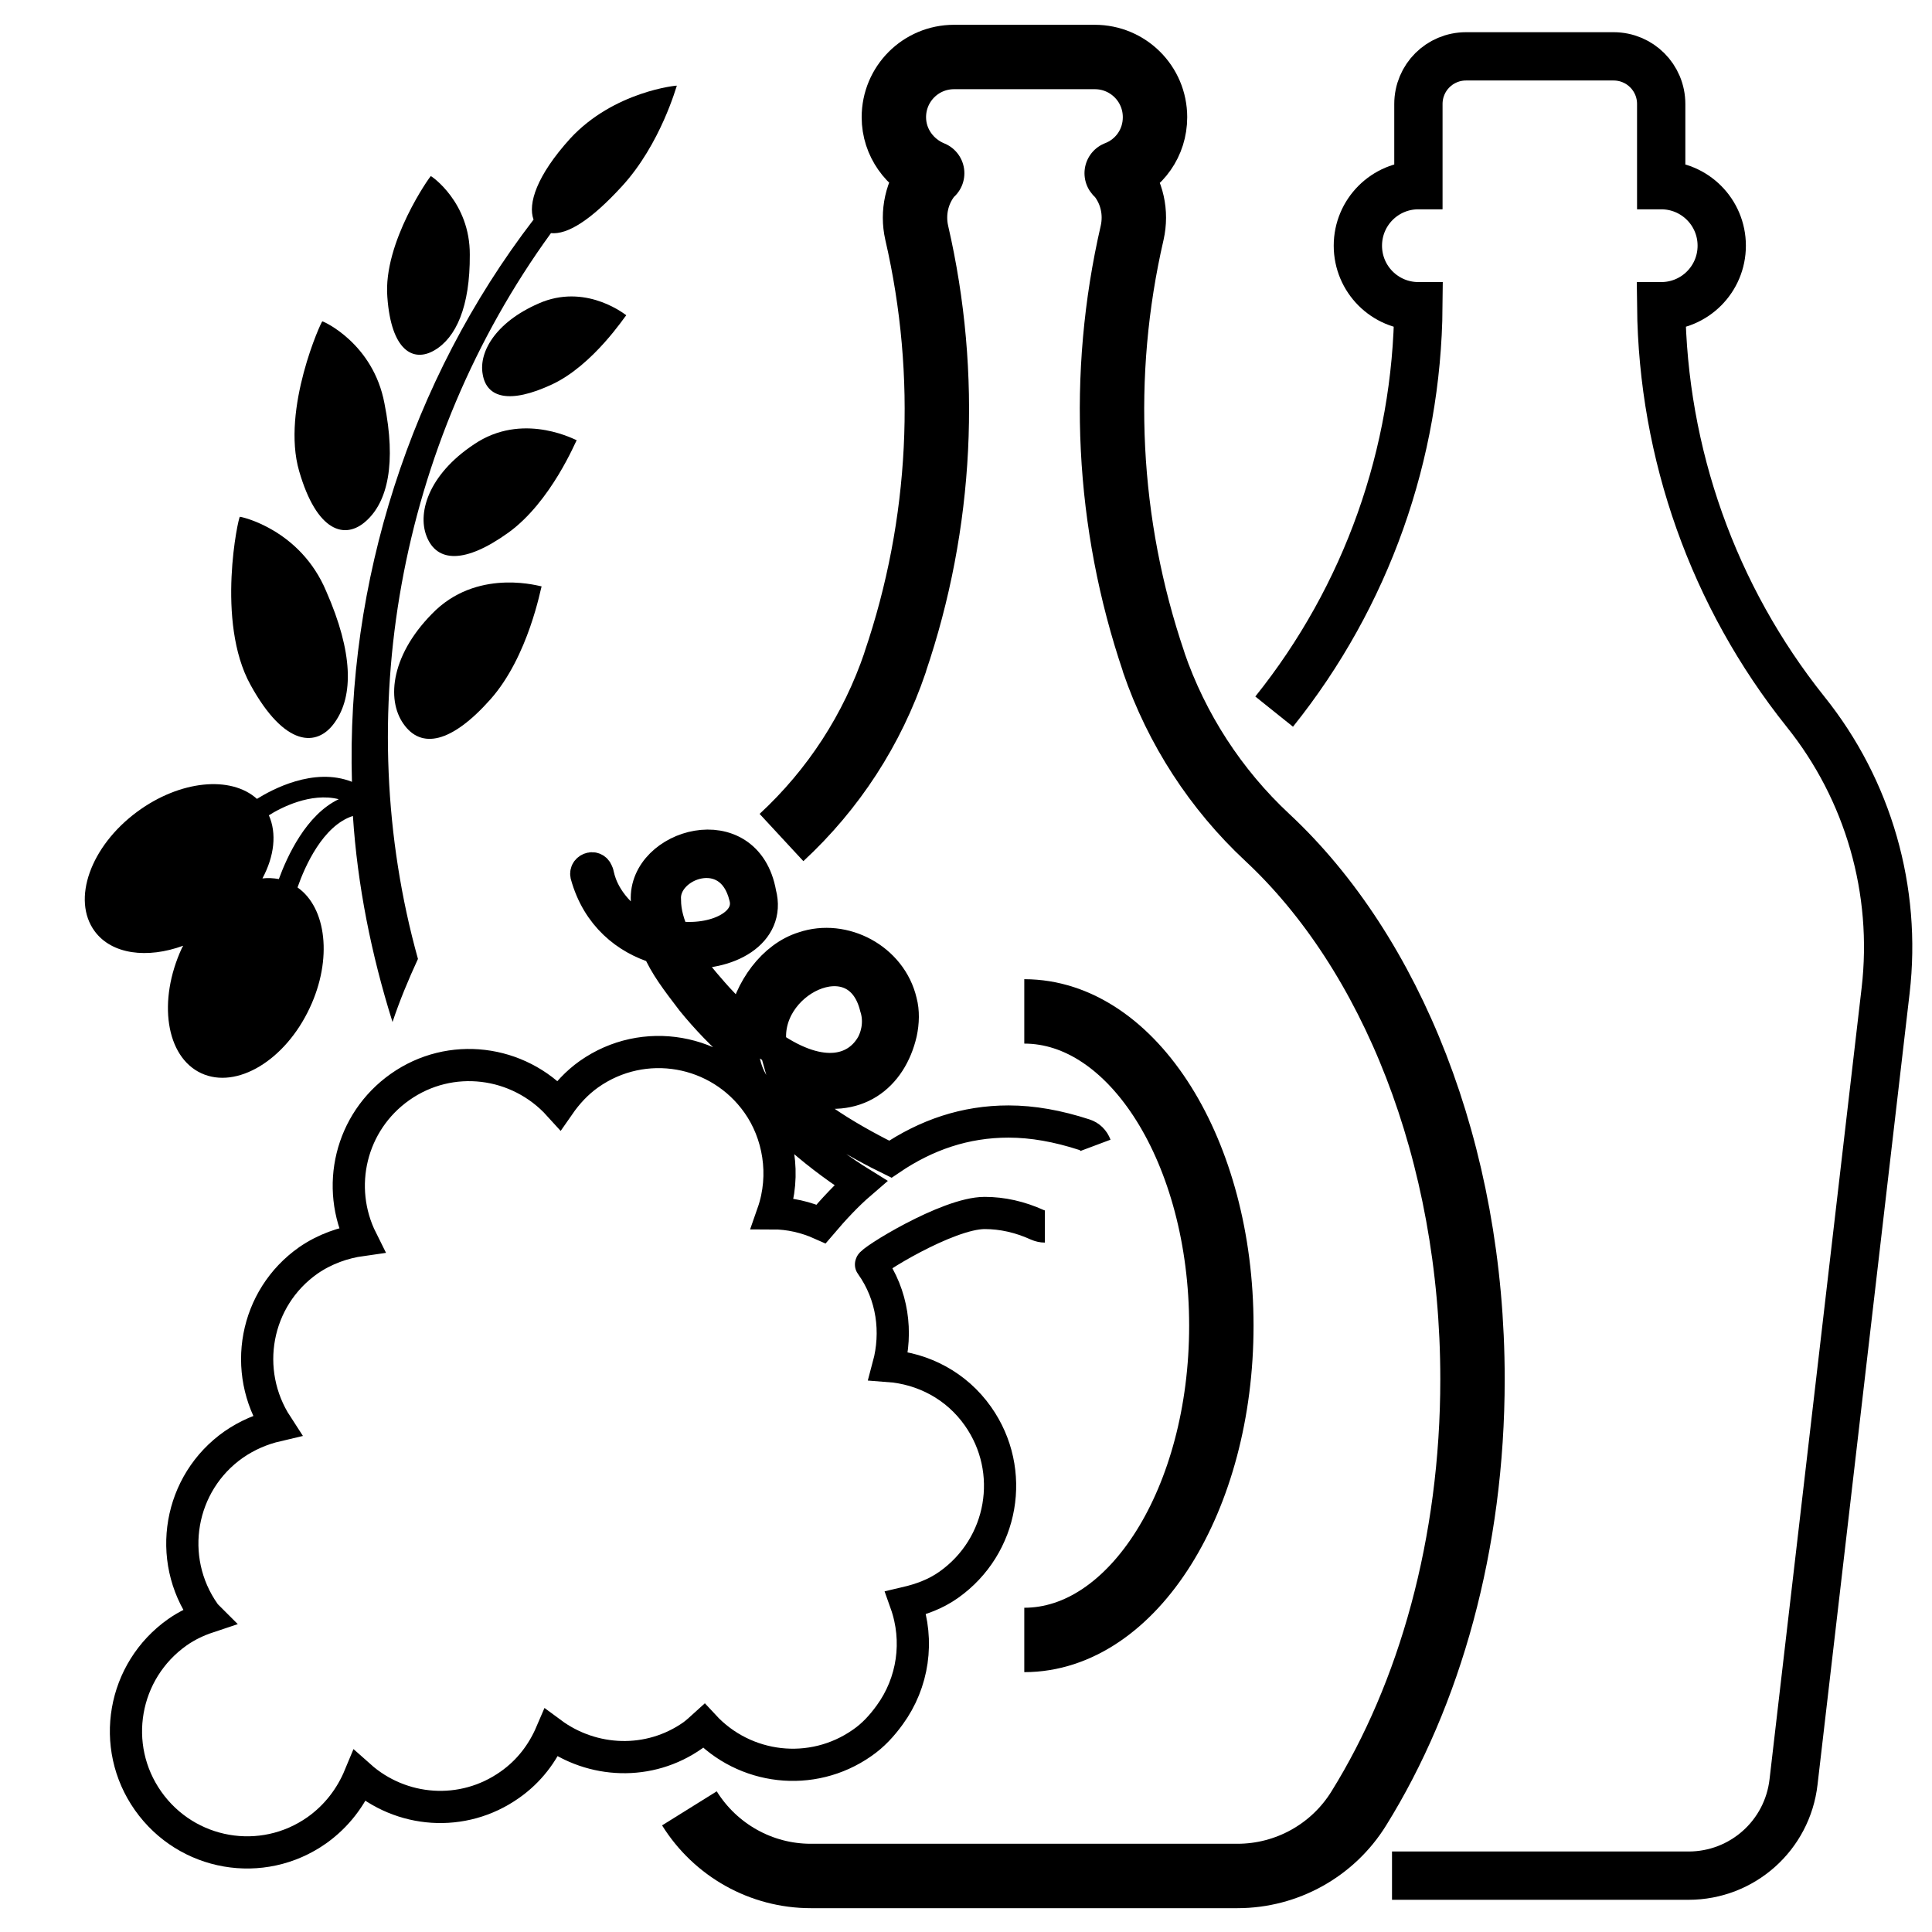 <?xml version="1.0" encoding="utf-8"?>
<!-- Generator: Adobe Illustrator 18.1.1, SVG Export Plug-In . SVG Version: 6.00 Build 0)  -->
<svg version="1.1" id="Capa_1" xmlns="http://www.w3.org/2000/svg" xmlns:xlink="http://www.w3.org/1999/xlink" x="0px" y="0px"
	 width="600px" height="600px" viewBox="120.9 -2.4 600 600" enable-background="new 120.9 -2.4 600 600" xml:space="preserve">
<g id="XMLID_28_">
	<path id="XMLID_40_" d="M256.3,187c-14,13.4-15.5,27.8-10.1,35.4c5.5,7.9,14.9,6,27-7.6c11.9-13.4,15.7-34.9,15.9-35.1
		C289.2,179.9,270.4,173.9,256.3,187z"/>
	<path id="XMLID_39_" d="M269.5,134.7c-15,9.3-19.2,21.7-16.1,29.5c3.2,8.1,11.9,8.5,25.4-1.2c13.3-9.6,21-28.6,21.2-28.7
		C300,134.5,284.5,125.7,269.5,134.7z"/>
	<path id="XMLID_38_" d="M270.8,113.8c1.2,7.4,8.4,9.3,21.5,3.2c12.9-6,22.9-21.5,23.1-21.5c0,0.1-11.6-9.6-25.9-4.2
		C275.3,97,269.5,106.6,270.8,113.8z"/>
	<path id="XMLID_37_" d="M198.7,210.3c10.6,19.3,20.7,19.5,26.2,11.6c5.8-8.2,5.7-21.6-2.7-40.7c-8.1-19.3-26.6-23.2-26.8-23.1
		C195,157.8,187.8,190.6,198.7,210.3z"/>
	<path id="XMLID_36_" d="M234.6,159.4c6.7-6,9.4-17.9,5.7-36.5c-3.5-18.7-19.1-25.6-19.3-25.5c-0.2-0.3-12.8,27.2-7.2,46.5
		C219.3,162.9,228.1,165.3,234.6,159.4z"/>
	<path id="XMLID_35_" d="M255.8,106.4c6.7-3.9,11.1-13.5,11-29.7c0.1-16.3-12-24.5-12.1-24.4c-0.1-0.2-14.9,20.6-13.5,37.6
		C242.4,106.6,249.3,110.2,255.8,106.4z"/>
	<path id="XMLID_29_" d="M242.8,315c2.2-6.6,4.9-13.1,7.9-19.6C229.7,220,244.4,135.6,292,70c5.1,0.5,12.3-3.9,22.1-14.6
		c12-13.1,16.9-31.1,17-31.2c0.2-0.1-19.5,1.7-33.1,16.4c-10.5,11.6-13.2,20.3-11.4,25.2c-38.4,50-58.2,113-56.4,174.6
		c-11.9-4.7-25,2.5-29.5,5.3c-8.1-7.3-23.9-5.8-37.2,4c-14.5,10.7-20.4,27.3-13.2,37.1c5.3,7.2,16.3,8.6,27.5,4.5
		c-0.1,0.2-0.3,0.5-0.4,0.7c-7.6,16.4-5,33.8,6,38.9c11,5.1,26.1-4,33.7-20.3c7.1-15.1,5.2-31.1-3.8-37.4
		c2.3-6.6,7.9-19.2,17.2-22.2C231.9,272.5,236.2,294,242.8,315z M207.5,270.6c-1.7-0.3-3.4-0.4-5.1-0.2c3.7-6.9,4.5-14,2-19.6
		c3.6-2.3,13-7.2,21.7-5C216,250.6,210.1,263.5,207.5,270.6z"/>
</g>
<g id="XMLID_46_">
	<path id="XMLID_47_" fill="none" stroke="#000000" stroke-width="10" stroke-miterlimit="10" d="M461.1,353.3
		c-0.6-1.6-1.8-2.8-3.4-3.3c-8.3-2.7-16.1-4.1-23.6-4.1c-13.4,0-25.5,4.1-36.7,11.7c-8.2-4-30.6-15.9-33-24.7c0,0,4.3,2,6.2,2.6
		c16.2,5.1,27-3.7,30.1-17.1c0.7-3.3,0.8-6.7,0-9.7c-3.1-13.3-17.8-21-30.2-16.8c-9.4,2.9-16.8,13-18.7,23.8
		c-3.5-3.2-7.1-6.8-11-11.4c-3.1-3.5-5.8-7.2-8.1-11c14.3,1.2,27.5-6.1,24.3-18.2c-4.3-24.4-36.1-15.2-35.2,2.1
		c0.2,3.7,0.8,6.9,1.5,9.7c-3.5-1.3-6.9-3.1-10-5.8c-6.6-6.7-6.6-12.7-6.9-12.4c-0.2-1-1.1-1.6-2-1.4c-0.9,0.2-1.6,1-1.4,2
		c3.5,12.7,12.5,19.8,22.2,22.7c2.3,5.4,5.8,10,10.7,16.4c4.3,5.3,9.7,11,15.6,16c0.4,3.2,1.2,6.3,2.8,9.1
		c5.8,11.3,22.9,24.7,33.9,31.5c-4.3,3.7-8.3,8-12.3,12.7c-4.7-2.1-9.8-3.3-15-3.3c4.2-12,1.8-24.9-4.7-34.1
		c-12-17-35.4-21.1-52.4-9.1c-3.8,2.7-6.8,6-9.3,9.6c-12.6-13.9-33.7-16.7-49.4-5.6c-15.4,10.9-20.1,31.1-11.9,47.5
		c-5.7,0.8-11.4,2.8-16.5,6.3c-16.7,11.7-20.8,34.4-9.8,51.3c-4.7,1.1-9.2,3-13.4,5.9c-17,11.9-21.1,35.4-9.1,52.4
		c0.3,0.5,0.7,0.8,1.1,1.2c-3.3,1.1-6.5,2.6-9.5,4.7c-17,12-21.1,35.4-9.1,52.4c12,17,35.4,21.1,52.4,9.1
		c6.2-4.4,10.6-10.3,13.3-16.8c12.8,11.4,32,13,46.6,2.7c6-4.2,10.2-9.8,12.9-16.1c12.7,9.4,30.4,10.3,44,0.7
		c1.2-0.9,2.3-1.9,3.4-2.9c12.6,13.6,33.5,16.2,49.1,5.3c3.5-2.4,6.2-5.4,8.6-8.7c7.3-10,9.2-23,5-34.8c4.7-1.1,9.2-2.7,13.3-5.6
		c17-12,21.1-35.4,9.1-52.4c-6.7-9.5-17-14.8-27.8-15.6c2.8-10.4,1.4-22-5.4-31.5c-0.6-0.8,23.7-16,35.3-16c5.4,0,10.9,1.2,16.4,3.7
		c0.7,0.3,1.5,0.5,2.3,0.5 M327.4,277.1c-0.8-11.5,20.5-19.1,24.9-1c2.3,8.4-9.2,14.3-22,12.5C328.6,284.9,327.4,281.1,327.4,277.1z
		 M360.3,322.6c-3.5-20.1,27-35.1,32.6-12.2c1.2,3.7,0.8,8-1.1,11.6C387.3,330,376.6,333.8,360.3,322.6z"/>
</g>
<path id="XMLID_2_" fill="none" stroke="#000000" stroke-width="15" stroke-miterlimit="10" d="M553.2,580.1h92.1
	c16.7,0,30.7-12.5,32.6-29.1l28.6-245.8c3.6-31-5.3-62.2-24.9-86.6c-28.6-35.8-44.3-80.1-44.8-125.9c10.4,0,18.8-8.4,18.8-18.8
	c0-10.4-8.4-18.8-18.8-18.8V29.9c0-8.2-6.6-14.8-14.8-14.8h-45.8c-8.2,0-14.8,6.6-14.8,14.8v25.2c-10.4,0-18.8,8.4-18.8,18.8
	c0,10.4,8.4,18.8,18.8,18.8c-0.4,45.8-16.1,90.1-44.8,125.9"/>
<path id="XMLID_1_" fill="none" stroke="#000000" stroke-width="20" stroke-linejoin="round" stroke-miterlimit="10" d="M335,559.2
	c8.1,13,22.3,21,37.7,21h132.5c15.3,0,29.6-7.9,37.7-21c22-35.4,35.3-82.1,35.3-133.3c0-70.6-25.4-132.5-63.7-168.2
	c-16-14.9-28.2-33.7-35.3-54.4l0-0.1c-14.6-43-16.9-89.1-6.7-133.3c1.4-6.2,0-12.7-4-17.7c-0.2-0.3-0.6-0.5-0.8-0.8
	c7-2.7,11.9-9.4,11.9-17.4c0-10.4-8.4-18.7-18.7-18.7h-43.7c-10.4,0-18.7,8.4-18.7,18.7c0,7.9,5,14.6,11.9,17.4
	c-0.3,0.3-0.6,0.5-0.8,0.8c-4,5-5.4,11.5-4,17.7c10.2,44.2,7.9,90.4-6.7,133.3l0,0.1c-7.1,20.9-19.1,39.4-35.3,54.4 M439,311.7
	c33.8,0,61.2,43.7,61.2,97.6c0,53.9-27.4,97.6-61.2,97.6"/>
</svg>
